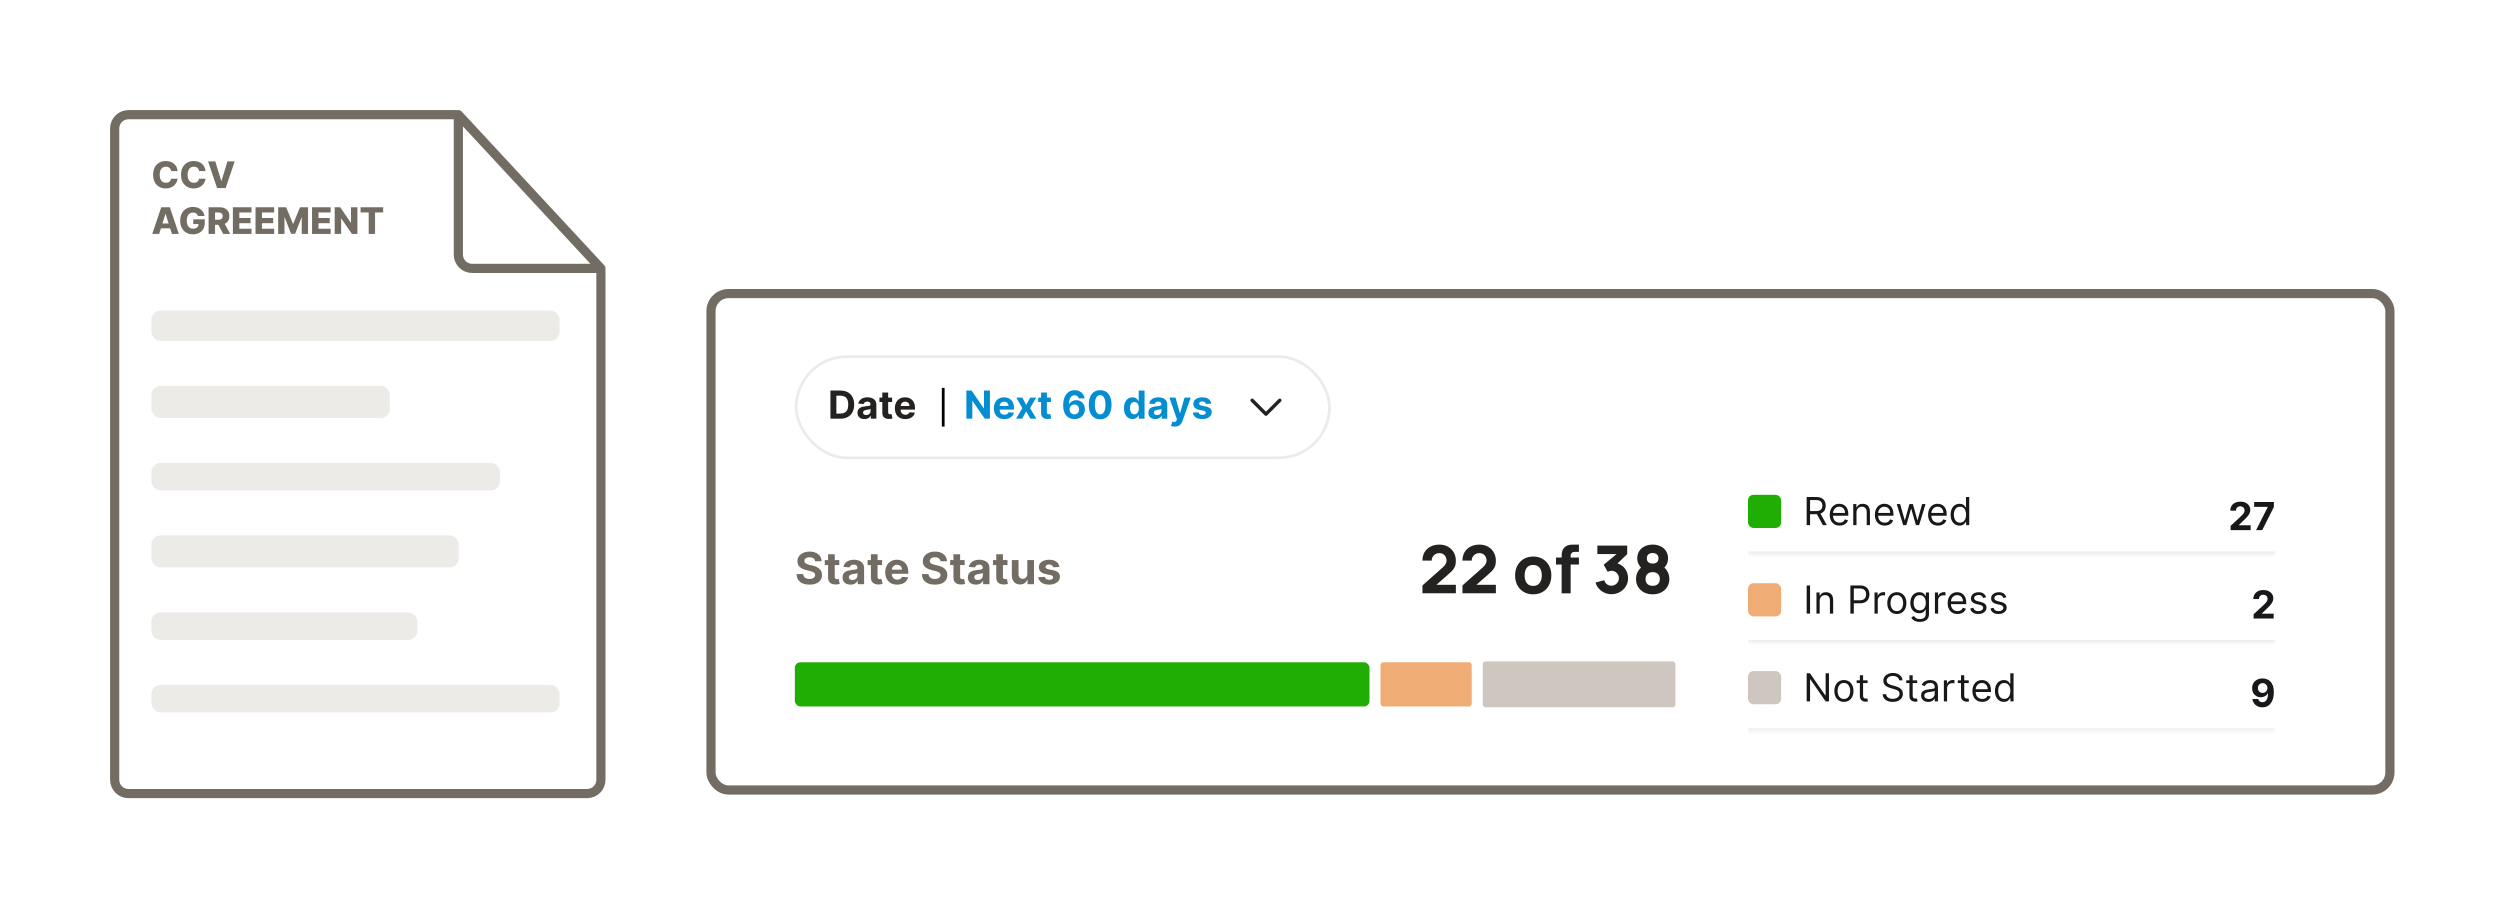 <svg width="545" height="198" viewBox="0 0 545 198" fill="none" xmlns="http://www.w3.org/2000/svg">
<g filter="url(#filter0_d_842_1130)">
<rect x="154" y="59" width="368" height="110.219" rx="4.818" fill="white"/>
<rect x="155" y="60" width="366" height="108.219" rx="3.818" stroke="#736C63" stroke-width="2"/>
<path d="M177.685 118.356C177.657 118.08 177.54 117.865 177.332 117.712C177.124 117.56 176.843 117.483 176.487 117.483C176.245 117.483 176.041 117.517 175.874 117.586C175.708 117.652 175.58 117.744 175.491 117.863C175.404 117.982 175.361 118.116 175.361 118.267C175.356 118.392 175.383 118.502 175.44 118.595C175.499 118.689 175.58 118.77 175.683 118.838C175.785 118.904 175.904 118.963 176.039 119.013C176.173 119.061 176.317 119.102 176.47 119.136L177.099 119.287C177.405 119.355 177.686 119.446 177.941 119.56C178.197 119.674 178.418 119.815 178.605 119.981C178.792 120.148 178.937 120.344 179.04 120.57C179.145 120.796 179.198 121.055 179.201 121.347C179.198 121.776 179.089 122.147 178.872 122.462C178.658 122.775 178.347 123.018 177.941 123.191C177.537 123.362 177.05 123.448 176.48 123.448C175.914 123.448 175.421 123.361 175.002 123.188C174.584 123.014 174.258 122.758 174.023 122.418C173.79 122.076 173.668 121.652 173.657 121.148H175.091C175.107 121.383 175.174 121.579 175.292 121.737C175.413 121.892 175.574 122.009 175.775 122.089C175.978 122.167 176.207 122.206 176.463 122.206C176.714 122.206 176.932 122.169 177.116 122.096C177.304 122.023 177.448 121.922 177.551 121.792C177.654 121.662 177.705 121.512 177.705 121.343C177.705 121.186 177.658 121.054 177.565 120.946C177.474 120.839 177.339 120.748 177.161 120.673C176.985 120.597 176.77 120.529 176.514 120.467L175.751 120.276C175.16 120.132 174.694 119.907 174.351 119.601C174.009 119.296 173.839 118.884 173.842 118.366C173.839 117.942 173.952 117.571 174.18 117.254C174.411 116.937 174.727 116.689 175.128 116.511C175.53 116.333 175.986 116.244 176.497 116.244C177.017 116.244 177.471 116.333 177.859 116.511C178.249 116.689 178.553 116.937 178.769 117.254C178.986 117.571 179.098 117.938 179.105 118.356H177.685ZM182.966 118.092V119.187H179.8V118.092H182.966ZM180.519 116.833H181.977V121.733C181.977 121.868 181.997 121.973 182.038 122.048C182.079 122.121 182.136 122.173 182.209 122.202C182.285 122.232 182.371 122.247 182.47 122.247C182.538 122.247 182.606 122.241 182.675 122.23C182.743 122.216 182.796 122.206 182.832 122.199L183.062 123.284C182.989 123.306 182.886 123.333 182.754 123.362C182.621 123.394 182.46 123.414 182.271 123.42C181.92 123.434 181.612 123.387 181.347 123.28C181.085 123.173 180.881 123.006 180.734 122.781C180.588 122.555 180.517 122.27 180.519 121.925V116.833ZM185.414 123.448C185.079 123.448 184.78 123.39 184.518 123.273C184.255 123.155 184.048 122.98 183.895 122.75C183.744 122.517 183.669 122.227 183.669 121.881C183.669 121.589 183.723 121.343 183.83 121.145C183.937 120.946 184.083 120.787 184.268 120.666C184.453 120.545 184.663 120.454 184.897 120.392C185.135 120.33 185.383 120.287 185.644 120.262C185.949 120.23 186.196 120.2 186.383 120.173C186.57 120.143 186.706 120.1 186.79 120.043C186.874 119.986 186.917 119.901 186.917 119.79V119.769C186.917 119.552 186.848 119.385 186.711 119.266C186.577 119.147 186.385 119.088 186.136 119.088C185.874 119.088 185.665 119.146 185.51 119.263C185.355 119.377 185.252 119.52 185.202 119.694L183.854 119.584C183.922 119.265 184.057 118.989 184.258 118.756C184.458 118.521 184.717 118.341 185.034 118.215C185.354 118.088 185.723 118.024 186.143 118.024C186.435 118.024 186.715 118.058 186.982 118.126C187.251 118.195 187.489 118.301 187.697 118.445C187.907 118.588 188.072 118.773 188.193 118.999C188.314 119.223 188.374 119.491 188.374 119.803V123.349H186.992V122.62H186.951C186.866 122.784 186.753 122.929 186.612 123.054C186.471 123.178 186.301 123.274 186.102 123.345C185.904 123.414 185.674 123.448 185.414 123.448ZM185.832 122.442C186.046 122.442 186.236 122.4 186.4 122.315C186.564 122.228 186.693 122.112 186.786 121.966C186.88 121.82 186.927 121.655 186.927 121.47V120.912C186.881 120.942 186.818 120.969 186.739 120.994C186.661 121.017 186.573 121.039 186.475 121.059C186.377 121.077 186.279 121.095 186.181 121.111C186.083 121.124 185.994 121.137 185.914 121.148C185.743 121.173 185.593 121.213 185.466 121.268C185.338 121.323 185.239 121.397 185.168 121.49C185.097 121.582 185.062 121.696 185.062 121.833C185.062 122.031 185.134 122.183 185.277 122.288C185.423 122.39 185.608 122.442 185.832 122.442ZM192.301 118.092V119.187H189.136V118.092H192.301ZM189.854 116.833H191.312V121.733C191.312 121.868 191.333 121.973 191.374 122.048C191.415 122.121 191.472 122.173 191.545 122.202C191.62 122.232 191.707 122.247 191.805 122.247C191.873 122.247 191.942 122.241 192.01 122.23C192.079 122.216 192.131 122.206 192.168 122.199L192.397 123.284C192.324 123.306 192.221 123.333 192.089 123.362C191.957 123.394 191.796 123.414 191.607 123.42C191.255 123.434 190.947 123.387 190.683 123.28C190.42 123.173 190.216 123.006 190.07 122.781C189.924 122.555 189.852 122.27 189.854 121.925V116.833ZM195.59 123.451C195.049 123.451 194.584 123.342 194.194 123.123C193.806 122.901 193.507 122.589 193.297 122.185C193.087 121.779 192.982 121.299 192.982 120.744C192.982 120.204 193.087 119.729 193.297 119.321C193.507 118.912 193.802 118.594 194.183 118.366C194.567 118.138 195.016 118.024 195.532 118.024C195.878 118.024 196.201 118.08 196.5 118.192C196.801 118.301 197.064 118.466 197.287 118.688C197.513 118.909 197.689 119.187 197.814 119.523C197.94 119.856 198.002 120.246 198.002 120.693V121.093H193.564V120.19H196.63C196.63 119.98 196.585 119.794 196.493 119.632C196.402 119.47 196.275 119.344 196.113 119.252C195.954 119.159 195.768 119.112 195.556 119.112C195.334 119.112 195.138 119.163 194.967 119.266C194.798 119.366 194.666 119.502 194.57 119.673C194.474 119.842 194.425 120.03 194.423 120.238V121.097C194.423 121.357 194.471 121.582 194.567 121.771C194.665 121.96 194.803 122.106 194.981 122.209C195.159 122.312 195.37 122.363 195.614 122.363C195.776 122.363 195.924 122.34 196.059 122.295C196.193 122.249 196.309 122.181 196.404 122.089C196.5 121.998 196.573 121.886 196.623 121.754L197.972 121.843C197.903 122.167 197.763 122.45 197.551 122.692C197.341 122.931 197.069 123.118 196.736 123.253C196.405 123.385 196.023 123.451 195.59 123.451ZM205.014 118.356C204.986 118.08 204.869 117.865 204.661 117.712C204.453 117.56 204.172 117.483 203.816 117.483C203.574 117.483 203.37 117.517 203.203 117.586C203.037 117.652 202.909 117.744 202.82 117.863C202.733 117.982 202.69 118.116 202.69 118.267C202.685 118.392 202.712 118.502 202.769 118.595C202.828 118.689 202.909 118.77 203.012 118.838C203.114 118.904 203.233 118.963 203.367 119.013C203.502 119.061 203.646 119.102 203.799 119.136L204.428 119.287C204.734 119.355 205.015 119.446 205.27 119.56C205.526 119.674 205.747 119.815 205.934 119.981C206.121 120.148 206.266 120.344 206.369 120.57C206.474 120.796 206.527 121.055 206.529 121.347C206.527 121.776 206.418 122.147 206.201 122.462C205.987 122.775 205.676 123.018 205.27 123.191C204.866 123.362 204.379 123.448 203.809 123.448C203.243 123.448 202.75 123.361 202.331 123.188C201.913 123.014 201.587 122.758 201.352 122.418C201.119 122.076 200.997 121.652 200.986 121.148H202.42C202.436 121.383 202.503 121.579 202.621 121.737C202.742 121.892 202.903 122.009 203.104 122.089C203.307 122.167 203.536 122.206 203.792 122.206C204.043 122.206 204.261 122.169 204.445 122.096C204.633 122.023 204.777 121.922 204.88 121.792C204.983 121.662 205.034 121.512 205.034 121.343C205.034 121.186 204.987 121.054 204.894 120.946C204.802 120.839 204.668 120.748 204.49 120.673C204.314 120.597 204.099 120.529 203.843 120.467L203.08 120.276C202.489 120.132 202.023 119.907 201.68 119.601C201.338 119.296 201.168 118.884 201.17 118.366C201.168 117.942 201.281 117.571 201.509 117.254C201.74 116.937 202.056 116.689 202.457 116.511C202.859 116.333 203.315 116.244 203.826 116.244C204.346 116.244 204.8 116.333 205.188 116.511C205.578 116.689 205.882 116.937 206.098 117.254C206.315 117.571 206.427 117.938 206.434 118.356H205.014ZM210.295 118.092V119.187H207.129V118.092H210.295ZM207.848 116.833H209.306V121.733C209.306 121.868 209.326 121.973 209.367 122.048C209.408 122.121 209.465 122.173 209.538 122.202C209.614 122.232 209.7 122.247 209.798 122.247C209.867 122.247 209.935 122.241 210.004 122.23C210.072 122.216 210.125 122.206 210.161 122.199L210.39 123.284C210.317 123.306 210.215 123.333 210.083 123.362C209.95 123.394 209.789 123.414 209.6 123.42C209.249 123.434 208.941 123.387 208.676 123.28C208.414 123.173 208.209 123.006 208.063 122.781C207.917 122.555 207.846 122.27 207.848 121.925V116.833ZM212.743 123.448C212.408 123.448 212.109 123.39 211.847 123.273C211.584 123.155 211.377 122.98 211.224 122.75C211.073 122.517 210.998 122.227 210.998 121.881C210.998 121.589 211.052 121.343 211.159 121.145C211.266 120.946 211.412 120.787 211.597 120.666C211.782 120.545 211.991 120.454 212.226 120.392C212.464 120.33 212.712 120.287 212.972 120.262C213.278 120.23 213.525 120.2 213.712 120.173C213.899 120.143 214.034 120.1 214.119 120.043C214.203 119.986 214.246 119.901 214.246 119.79V119.769C214.246 119.552 214.177 119.385 214.04 119.266C213.906 119.147 213.714 119.088 213.465 119.088C213.203 119.088 212.994 119.146 212.839 119.263C212.684 119.377 212.581 119.52 212.531 119.694L211.183 119.584C211.251 119.265 211.386 118.989 211.587 118.756C211.787 118.521 212.046 118.341 212.363 118.215C212.683 118.088 213.052 118.024 213.472 118.024C213.764 118.024 214.044 118.058 214.311 118.126C214.58 118.195 214.818 118.301 215.026 118.445C215.236 118.588 215.401 118.773 215.522 118.999C215.643 119.223 215.703 119.491 215.703 119.803V123.349H214.321V122.62H214.28C214.195 122.784 214.082 122.929 213.941 123.054C213.799 123.178 213.63 123.274 213.431 123.345C213.233 123.414 213.003 123.448 212.743 123.448ZM213.161 122.442C213.375 122.442 213.565 122.4 213.729 122.315C213.893 122.228 214.022 122.112 214.115 121.966C214.209 121.82 214.256 121.655 214.256 121.47V120.912C214.21 120.942 214.147 120.969 214.068 120.994C213.99 121.017 213.902 121.039 213.804 121.059C213.706 121.077 213.608 121.095 213.51 121.111C213.412 121.124 213.323 121.137 213.243 121.148C213.072 121.173 212.922 121.213 212.795 121.268C212.667 121.323 212.568 121.397 212.497 121.49C212.426 121.582 212.391 121.696 212.391 121.833C212.391 122.031 212.463 122.183 212.606 122.288C212.752 122.39 212.937 122.442 213.161 122.442ZM219.63 118.092V119.187H216.465V118.092H219.63ZM217.183 116.833H218.641V121.733C218.641 121.868 218.662 121.973 218.703 122.048C218.744 122.121 218.801 122.173 218.874 122.202C218.949 122.232 219.036 122.247 219.134 122.247C219.202 122.247 219.271 122.241 219.339 122.23C219.408 122.216 219.46 122.206 219.497 122.199L219.726 123.284C219.653 123.306 219.55 123.333 219.418 123.362C219.286 123.394 219.125 123.414 218.936 123.42C218.584 123.434 218.276 123.387 218.012 123.28C217.749 123.173 217.545 123.006 217.399 122.781C217.253 122.555 217.181 122.27 217.183 121.925V116.833ZM223.951 121.111V118.092H225.408V123.349H224.009V122.394H223.954C223.835 122.702 223.638 122.949 223.362 123.136C223.088 123.324 222.754 123.417 222.359 123.417C222.008 123.417 221.699 123.337 221.432 123.178C221.165 123.018 220.956 122.791 220.806 122.497C220.657 122.202 220.582 121.85 220.58 121.439V118.092H222.038V121.179C222.04 121.489 222.123 121.735 222.287 121.915C222.452 122.095 222.672 122.185 222.948 122.185C223.124 122.185 223.288 122.145 223.441 122.065C223.594 121.983 223.717 121.862 223.81 121.703C223.906 121.543 223.953 121.346 223.951 121.111ZM230.948 119.591L229.613 119.673C229.591 119.559 229.541 119.457 229.466 119.365C229.391 119.272 229.292 119.198 229.168 119.143C229.048 119.086 228.903 119.057 228.734 119.057C228.508 119.057 228.317 119.105 228.162 119.201C228.007 119.295 227.93 119.42 227.93 119.577C227.93 119.703 227.98 119.809 228.08 119.896C228.181 119.982 228.353 120.052 228.597 120.104L229.548 120.296C230.059 120.401 230.44 120.57 230.691 120.803C230.942 121.035 231.068 121.341 231.068 121.72C231.068 122.064 230.966 122.366 230.763 122.627C230.562 122.887 230.286 123.09 229.935 123.236C229.586 123.379 229.183 123.451 228.727 123.451C228.031 123.451 227.477 123.306 227.064 123.017C226.653 122.725 226.413 122.328 226.342 121.826L227.776 121.751C227.819 121.963 227.924 122.125 228.09 122.236C228.257 122.346 228.47 122.401 228.73 122.401C228.986 122.401 229.191 122.352 229.346 122.254C229.504 122.153 229.584 122.024 229.586 121.867C229.584 121.735 229.528 121.626 229.418 121.542C229.309 121.455 229.14 121.389 228.912 121.343L228.002 121.162C227.488 121.059 227.106 120.881 226.855 120.628C226.606 120.375 226.482 120.052 226.482 119.66C226.482 119.322 226.573 119.031 226.756 118.787C226.941 118.543 227.2 118.355 227.533 118.222C227.868 118.09 228.26 118.024 228.71 118.024C229.374 118.024 229.896 118.164 230.277 118.445C230.661 118.725 230.884 119.107 230.948 119.591Z" fill="#736C63"/>
<path d="M310.092 125.334V123.628L314.457 119.755C314.785 119.465 315.016 119.193 315.151 118.938C315.286 118.682 315.353 118.444 315.353 118.222C315.353 117.904 315.288 117.622 315.158 117.377C315.028 117.126 314.845 116.931 314.609 116.791C314.373 116.647 314.096 116.574 313.778 116.574C313.445 116.574 313.151 116.652 312.896 116.806C312.645 116.955 312.45 117.155 312.31 117.406C312.171 117.651 312.106 117.919 312.115 118.208H310.092C310.092 117.495 310.248 116.878 310.561 116.358C310.875 115.837 311.311 115.435 311.87 115.151C312.428 114.866 313.079 114.724 313.821 114.724C314.5 114.724 315.107 114.874 315.642 115.172C316.182 115.466 316.606 115.878 316.914 116.408C317.223 116.938 317.377 117.553 317.377 118.251C317.377 118.767 317.305 119.196 317.16 119.538C317.016 119.875 316.801 120.188 316.517 120.477C316.233 120.762 315.883 121.084 315.469 121.446L312.65 123.918L312.491 123.484H317.377V125.334H310.092ZM318.815 125.334V123.628L323.181 119.755C323.508 119.465 323.74 119.193 323.875 118.938C324.01 118.682 324.077 118.444 324.077 118.222C324.077 117.904 324.012 117.622 323.882 117.377C323.752 117.126 323.569 116.931 323.333 116.791C323.097 116.647 322.819 116.574 322.501 116.574C322.169 116.574 321.875 116.652 321.62 116.806C321.369 116.955 321.174 117.155 321.034 117.406C320.895 117.651 320.829 117.919 320.839 118.208H318.815C318.815 117.495 318.972 116.878 319.285 116.358C319.598 115.837 320.034 115.435 320.593 115.151C321.152 114.866 321.803 114.724 322.545 114.724C323.224 114.724 323.831 114.874 324.366 115.172C324.906 115.466 325.33 115.878 325.638 116.408C325.947 116.938 326.101 117.553 326.101 118.251C326.101 118.767 326.028 119.196 325.884 119.538C325.739 119.875 325.525 120.188 325.241 120.477C324.956 120.762 324.607 121.084 324.193 121.446L321.374 123.918L321.215 123.484H326.101V125.334H318.815ZM334.235 125.565C333.449 125.565 332.76 125.39 332.168 125.038C331.575 124.686 331.112 124.202 330.78 123.585C330.452 122.964 330.289 122.25 330.289 121.446C330.289 120.631 330.457 119.916 330.794 119.299C331.132 118.678 331.597 118.193 332.189 117.846C332.782 117.5 333.464 117.326 334.235 117.326C335.02 117.326 335.709 117.502 336.302 117.854C336.899 118.205 337.364 118.692 337.697 119.314C338.029 119.93 338.195 120.641 338.195 121.446C338.195 122.255 338.027 122.971 337.689 123.592C337.357 124.209 336.892 124.693 336.295 125.045C335.702 125.392 335.015 125.565 334.235 125.565ZM334.235 123.73C334.866 123.73 335.336 123.518 335.644 123.094C335.957 122.665 336.114 122.116 336.114 121.446C336.114 120.752 335.955 120.198 335.637 119.783C335.324 119.369 334.856 119.162 334.235 119.162C333.806 119.162 333.454 119.258 333.179 119.451C332.905 119.644 332.7 119.911 332.565 120.253C332.435 120.595 332.37 120.993 332.37 121.446C332.37 122.144 332.527 122.701 332.84 123.115C333.158 123.525 333.623 123.73 334.235 123.73ZM340.435 125.349V117.572C340.435 117.374 340.44 117.15 340.45 116.9C340.459 116.649 340.498 116.396 340.565 116.141C340.638 115.885 340.768 115.654 340.956 115.447C341.197 115.177 341.457 114.994 341.736 114.898C342.02 114.796 342.295 114.743 342.56 114.739C342.825 114.729 343.052 114.724 343.239 114.724H344.208V116.314H343.312C343.003 116.314 342.775 116.394 342.625 116.553C342.476 116.707 342.401 116.892 342.401 117.109V125.349H340.435ZM339.207 119.061V117.543H344.208V119.061H339.207ZM351.29 125.537C350.77 125.537 350.273 125.433 349.801 125.226C349.329 125.014 348.917 124.717 348.565 124.337C348.218 123.956 347.97 123.508 347.821 122.992L349.729 122.487C349.83 122.867 350.028 123.164 350.322 123.376C350.62 123.583 350.943 123.686 351.29 123.686C351.589 123.686 351.861 123.614 352.107 123.469C352.357 123.325 352.555 123.13 352.699 122.884C352.849 122.638 352.923 122.366 352.923 122.067C352.923 121.619 352.769 121.236 352.461 120.918C352.157 120.595 351.767 120.434 351.29 120.434C351.145 120.434 351.006 120.456 350.871 120.499C350.736 120.538 350.606 120.593 350.481 120.665L349.599 119.119L352.909 116.372L353.054 116.791H348.226V114.941H354.73V116.791L352.157 119.278L352.143 118.728C352.74 118.82 353.244 119.029 353.653 119.357C354.068 119.68 354.381 120.08 354.593 120.557C354.81 121.029 354.918 121.533 354.918 122.067C354.918 122.723 354.752 123.313 354.42 123.838C354.087 124.358 353.646 124.773 353.097 125.081C352.548 125.385 351.945 125.537 351.29 125.537ZM360.278 125.565C359.575 125.565 358.949 125.423 358.399 125.139C357.855 124.85 357.426 124.455 357.113 123.954C356.804 123.448 356.65 122.872 356.65 122.226C356.65 121.677 356.773 121.159 357.019 120.672C357.269 120.186 357.628 119.788 358.096 119.48L358.052 120.087C357.701 119.745 357.424 119.384 357.221 119.003C357.024 118.622 356.925 118.193 356.925 117.716C356.925 117.114 357.067 116.589 357.351 116.141C357.64 115.693 358.035 115.346 358.537 115.1C359.043 114.849 359.623 114.724 360.278 114.724C360.934 114.724 361.512 114.849 362.013 115.1C362.519 115.346 362.914 115.693 363.198 116.141C363.487 116.589 363.632 117.114 363.632 117.716C363.632 118.193 363.538 118.622 363.35 119.003C363.162 119.379 362.876 119.745 362.49 120.101V119.494C362.948 119.783 363.3 120.174 363.545 120.665C363.796 121.157 363.921 121.677 363.921 122.226C363.921 122.872 363.764 123.448 363.451 123.954C363.138 124.455 362.707 124.85 362.158 125.139C361.608 125.423 360.982 125.565 360.278 125.565ZM360.278 123.715C360.741 123.715 361.117 123.59 361.406 123.339C361.695 123.089 361.84 122.718 361.84 122.226C361.84 121.74 361.695 121.369 361.406 121.113C361.117 120.853 360.741 120.723 360.278 120.723C359.816 120.723 359.442 120.853 359.158 121.113C358.874 121.369 358.732 121.74 358.732 122.226C358.732 122.718 358.874 123.089 359.158 123.339C359.442 123.59 359.816 123.715 360.278 123.715ZM360.278 118.858C360.654 118.858 360.96 118.767 361.196 118.584C361.432 118.396 361.55 118.107 361.55 117.716C361.55 117.326 361.432 117.037 361.196 116.849C360.96 116.656 360.654 116.56 360.278 116.56C359.903 116.56 359.597 116.656 359.361 116.849C359.124 117.037 359.006 117.326 359.006 117.716C359.006 118.107 359.124 118.396 359.361 118.584C359.597 118.767 359.903 118.858 360.278 118.858Z" fill="#232220"/>
<rect x="173.273" y="140.372" width="125.277" height="9.637" rx="1.205" fill="#21AE04"/>
<rect x="300.959" y="140.372" width="19.876" height="9.637" rx="0.602" fill="#F0AC75"/>
<rect x="323.244" y="140.19" width="42" height="10" rx="0.602" fill="#CEC7BF"/>
<g clip-path="url(#clip0_842_1130)">
<mask id="path-8-inside-1_842_1130" fill="white">
<path d="M381.064 97.547H496.102V116.82H381.064V97.547Z"/>
</mask>
<rect x="381.064" y="103.871" width="7.228" height="7.228" rx="1.205" fill="#21AE04"/>
<path d="M393.852 110.484V104.352H395.924C396.403 104.352 396.796 104.434 397.104 104.597C397.411 104.759 397.639 104.982 397.787 105.265C397.934 105.549 398.008 105.871 398.008 106.232C398.008 106.594 397.934 106.914 397.787 107.194C397.639 107.473 397.412 107.693 397.107 107.852C396.801 108.01 396.411 108.089 395.936 108.089H394.259V107.418H395.912C396.239 107.418 396.503 107.37 396.703 107.274C396.904 107.179 397.05 107.043 397.14 106.867C397.232 106.69 397.278 106.478 397.278 106.232C397.278 105.987 397.232 105.772 397.14 105.589C397.048 105.405 396.901 105.263 396.7 105.163C396.498 105.062 396.231 105.011 395.9 105.011H394.595V110.484H393.852ZM396.739 107.73L398.248 110.484H397.385L395.9 107.73H396.739ZM401.029 110.58C400.586 110.58 400.203 110.482 399.882 110.287C399.562 110.089 399.316 109.814 399.142 109.46C398.971 109.105 398.885 108.692 398.885 108.221C398.885 107.75 398.971 107.334 399.142 106.975C399.316 106.614 399.557 106.332 399.867 106.131C400.178 105.927 400.542 105.825 400.957 105.825C401.196 105.825 401.433 105.865 401.666 105.945C401.9 106.025 402.113 106.155 402.304 106.334C402.496 106.512 402.649 106.747 402.762 107.041C402.876 107.334 402.933 107.696 402.933 108.125V108.424H399.388V107.813H402.214C402.214 107.554 402.163 107.322 402.059 107.119C401.957 106.915 401.811 106.754 401.622 106.637C401.434 106.519 401.212 106.46 400.957 106.46C400.675 106.46 400.432 106.53 400.226 106.67C400.023 106.807 399.866 106.987 399.756 107.209C399.646 107.43 399.591 107.668 399.591 107.921V108.328C399.591 108.676 399.651 108.97 399.771 109.212C399.893 109.451 400.061 109.634 400.277 109.76C400.493 109.884 400.743 109.945 401.029 109.945C401.214 109.945 401.382 109.919 401.532 109.868C401.683 109.814 401.814 109.734 401.924 109.628C402.034 109.52 402.119 109.386 402.179 109.227L402.861 109.418C402.789 109.65 402.669 109.854 402.499 110.029C402.329 110.203 402.12 110.339 401.87 110.436C401.621 110.532 401.34 110.58 401.029 110.58ZM404.715 107.718V110.484H404.008V105.885H404.691V106.604H404.751C404.858 106.37 405.022 106.182 405.242 106.041C405.461 105.897 405.745 105.825 406.092 105.825C406.404 105.825 406.676 105.889 406.91 106.017C407.143 106.143 407.325 106.334 407.455 106.592C407.584 106.847 407.649 107.171 407.649 107.562V110.484H406.943V107.61C406.943 107.248 406.849 106.967 406.661 106.765C406.473 106.562 406.216 106.46 405.888 106.46C405.663 106.46 405.461 106.509 405.284 106.607C405.108 106.705 404.969 106.847 404.867 107.035C404.766 107.223 404.715 107.45 404.715 107.718ZM410.869 110.58C410.426 110.58 410.043 110.482 409.722 110.287C409.403 110.089 409.156 109.814 408.982 109.46C408.811 109.105 408.725 108.692 408.725 108.221C408.725 107.75 408.811 107.334 408.982 106.975C409.156 106.614 409.398 106.332 409.707 106.131C410.018 105.927 410.382 105.825 410.797 105.825C411.037 105.825 411.273 105.865 411.507 105.945C411.74 106.025 411.953 106.155 412.144 106.334C412.336 106.512 412.489 106.747 412.603 107.041C412.716 107.334 412.773 107.696 412.773 108.125V108.424H409.228V107.813H412.055C412.055 107.554 412.003 107.322 411.899 107.119C411.797 106.915 411.651 106.754 411.462 106.637C411.274 106.519 411.052 106.46 410.797 106.46C410.516 106.46 410.272 106.53 410.066 106.67C409.863 106.807 409.706 106.987 409.596 107.209C409.486 107.43 409.432 107.668 409.432 107.921V108.328C409.432 108.676 409.491 108.97 409.611 109.212C409.733 109.451 409.902 109.634 410.117 109.76C410.333 109.884 410.583 109.945 410.869 109.945C411.054 109.945 411.222 109.919 411.372 109.868C411.524 109.814 411.654 109.734 411.764 109.628C411.874 109.52 411.959 109.386 412.019 109.227L412.701 109.418C412.63 109.65 412.509 109.854 412.339 110.029C412.169 110.203 411.96 110.339 411.71 110.436C411.461 110.532 411.18 110.58 410.869 110.58ZM414.89 110.484L413.489 105.885H414.231L415.226 109.406H415.274L416.256 105.885H417.01L417.98 109.394H418.028L419.022 105.885H419.765L418.364 110.484H417.669L416.663 106.951H416.591L415.585 110.484H414.89ZM422.471 110.58C422.028 110.58 421.646 110.482 421.324 110.287C421.005 110.089 420.758 109.814 420.585 109.46C420.413 109.105 420.327 108.692 420.327 108.221C420.327 107.75 420.413 107.334 420.585 106.975C420.758 106.614 421 106.332 421.309 106.131C421.621 105.927 421.984 105.825 422.399 105.825C422.639 105.825 422.875 105.865 423.109 105.945C423.343 106.025 423.555 106.155 423.747 106.334C423.938 106.512 424.091 106.747 424.205 107.041C424.319 107.334 424.376 107.696 424.376 108.125V108.424H420.83V107.813H423.657C423.657 107.554 423.605 107.322 423.501 107.119C423.399 106.915 423.254 106.754 423.064 106.637C422.876 106.519 422.655 106.46 422.399 106.46C422.118 106.46 421.874 106.53 421.669 106.67C421.465 106.807 421.308 106.987 421.199 107.209C421.089 107.43 421.034 107.668 421.034 107.921V108.328C421.034 108.676 421.094 108.97 421.214 109.212C421.335 109.451 421.504 109.634 421.72 109.76C421.935 109.884 422.186 109.945 422.471 109.945C422.657 109.945 422.825 109.919 422.974 109.868C423.126 109.814 423.257 109.734 423.366 109.628C423.476 109.52 423.561 109.386 423.621 109.227L424.304 109.418C424.232 109.65 424.111 109.854 423.941 110.029C423.772 110.203 423.562 110.339 423.313 110.436C423.063 110.532 422.783 110.58 422.471 110.58ZM427.187 110.58C426.804 110.58 426.466 110.483 426.172 110.29C425.879 110.094 425.649 109.819 425.483 109.463C425.318 109.106 425.235 108.684 425.235 108.197C425.235 107.714 425.318 107.294 425.483 106.939C425.649 106.584 425.88 106.309 426.175 106.116C426.471 105.922 426.812 105.825 427.199 105.825C427.499 105.825 427.735 105.875 427.909 105.975C428.085 106.073 428.218 106.184 428.31 106.31C428.404 106.434 428.477 106.536 428.529 106.616H428.589V104.352H429.295V110.484H428.613V109.778H428.529C428.477 109.862 428.403 109.967 428.307 110.095C428.211 110.221 428.075 110.334 427.897 110.433C427.719 110.531 427.483 110.58 427.187 110.58ZM427.283 109.945C427.567 109.945 427.806 109.872 428.002 109.724C428.197 109.574 428.346 109.367 428.448 109.104C428.55 108.838 428.601 108.532 428.601 108.185C428.601 107.841 428.551 107.541 428.451 107.283C428.351 107.024 428.203 106.822 428.008 106.679C427.812 106.533 427.571 106.46 427.283 106.46C426.984 106.46 426.734 106.537 426.535 106.691C426.337 106.842 426.188 107.049 426.088 107.31C425.991 107.57 425.942 107.861 425.942 108.185C425.942 108.512 425.992 108.81 426.091 109.077C426.193 109.343 426.343 109.554 426.541 109.712C426.74 109.868 426.988 109.945 427.283 109.945Z" fill="#18181B"/>
<path d="M486.272 111.57V110.635L488.455 108.614C488.641 108.434 488.797 108.273 488.922 108.129C489.05 107.985 489.147 107.845 489.213 107.707C489.279 107.567 489.312 107.416 489.312 107.255C489.312 107.075 489.271 106.92 489.189 106.791C489.107 106.659 488.995 106.558 488.853 106.488C488.712 106.416 488.551 106.38 488.371 106.38C488.184 106.38 488.02 106.418 487.88 106.494C487.741 106.57 487.633 106.679 487.557 106.821C487.481 106.962 487.443 107.131 487.443 107.327H486.212C486.212 106.925 486.303 106.577 486.485 106.282C486.667 105.986 486.921 105.758 487.249 105.596C487.576 105.434 487.953 105.353 488.38 105.353C488.82 105.353 489.202 105.431 489.527 105.587C489.855 105.741 490.109 105.954 490.291 106.228C490.472 106.501 490.563 106.815 490.563 107.168C490.563 107.399 490.517 107.628 490.426 107.854C490.336 108.079 490.175 108.33 489.943 108.605C489.712 108.879 489.385 109.207 488.964 109.59L488.069 110.468V110.51H490.644V111.57H486.272ZM491.826 111.57L494.368 106.539V106.497H491.407V105.437H495.71V106.512L493.165 111.57H491.826Z" fill="#18181B"/>
</g>
<path d="M496.102 116.218H381.064V117.422H496.102V116.218Z" fill="#EDEBE7" mask="url(#path-8-inside-1_842_1130)"/>
<g clip-path="url(#clip1_842_1130)">
<mask id="path-13-inside-2_842_1130" fill="white">
<path d="M381.064 116.82H496.102V136.093H381.064V116.82Z"/>
</mask>
<rect x="381.064" y="123.144" width="7.228" height="7.228" rx="1.205" fill="#F0AC75"/>
<path d="M394.595 123.625V129.758H393.852V123.625H394.595ZM396.694 126.991V129.758H395.988V125.158H396.67V125.877H396.73C396.838 125.644 397.002 125.456 397.221 125.314C397.441 125.17 397.724 125.099 398.072 125.099C398.383 125.099 398.656 125.162 398.889 125.29C399.123 125.416 399.304 125.608 399.434 125.865C399.564 126.121 399.629 126.444 399.629 126.835V129.758H398.922V126.883C398.922 126.522 398.828 126.24 398.641 126.039C398.453 125.835 398.196 125.733 397.868 125.733C397.643 125.733 397.441 125.782 397.263 125.88C397.088 125.978 396.949 126.121 396.847 126.308C396.745 126.496 396.694 126.724 396.694 126.991ZM403.387 129.758V123.625H405.46C405.941 123.625 406.334 123.712 406.639 123.886C406.947 124.058 407.174 124.29 407.322 124.584C407.47 124.877 407.544 125.204 407.544 125.566C407.544 125.927 407.47 126.255 407.322 126.551C407.176 126.846 406.951 127.082 406.645 127.258C406.34 127.431 405.949 127.518 405.472 127.518H403.986V126.859H405.448C405.777 126.859 406.041 126.802 406.241 126.689C406.441 126.575 406.585 126.421 406.675 126.227C406.767 126.032 406.813 125.811 406.813 125.566C406.813 125.32 406.767 125.101 406.675 124.907C406.585 124.713 406.44 124.562 406.238 124.452C406.036 124.34 405.769 124.284 405.436 124.284H404.13V129.758H403.387ZM408.644 129.758V125.158H409.327V125.853H409.375C409.459 125.626 409.61 125.441 409.83 125.299C410.049 125.157 410.297 125.087 410.572 125.087C410.624 125.087 410.689 125.088 410.767 125.09C410.845 125.092 410.904 125.095 410.944 125.099V125.817C410.92 125.811 410.865 125.802 410.779 125.79C410.695 125.776 410.606 125.769 410.513 125.769C410.289 125.769 410.089 125.816 409.914 125.91C409.74 126.002 409.602 126.13 409.5 126.293C409.401 126.455 409.351 126.64 409.351 126.847V129.758H408.644ZM413.51 129.854C413.095 129.854 412.73 129.755 412.417 129.557C412.106 129.36 411.862 129.083 411.686 128.728C411.513 128.372 411.426 127.957 411.426 127.482C411.426 127.003 411.513 126.585 411.686 126.227C411.862 125.87 412.106 125.593 412.417 125.395C412.73 125.197 413.095 125.099 413.51 125.099C413.925 125.099 414.288 125.197 414.6 125.395C414.913 125.593 415.157 125.87 415.33 126.227C415.506 126.585 415.594 127.003 415.594 127.482C415.594 127.957 415.506 128.372 415.33 128.728C415.157 129.083 414.913 129.36 414.6 129.557C414.288 129.755 413.925 129.854 413.51 129.854ZM413.51 129.219C413.825 129.219 414.085 129.138 414.288 128.976C414.492 128.815 414.643 128.602 414.741 128.338C414.838 128.075 414.887 127.79 414.887 127.482C414.887 127.175 414.838 126.888 414.741 126.623C414.643 126.357 414.492 126.143 414.288 125.979C414.085 125.815 413.825 125.733 413.51 125.733C413.194 125.733 412.935 125.815 412.731 125.979C412.528 126.143 412.377 126.357 412.279 126.623C412.181 126.888 412.132 127.175 412.132 127.482C412.132 127.79 412.181 128.075 412.279 128.338C412.377 128.602 412.528 128.815 412.731 128.976C412.935 129.138 413.194 129.219 413.51 129.219ZM418.529 131.578C418.188 131.578 417.894 131.534 417.649 131.447C417.403 131.361 417.199 131.247 417.035 131.105C416.873 130.966 416.744 130.816 416.649 130.656L417.212 130.261C417.275 130.345 417.356 130.441 417.454 130.548C417.552 130.658 417.686 130.753 417.855 130.833C418.027 130.915 418.252 130.956 418.529 130.956C418.9 130.956 419.207 130.866 419.448 130.686C419.69 130.506 419.811 130.225 419.811 129.842V128.907H419.751C419.699 128.991 419.625 129.095 419.529 129.219C419.435 129.341 419.3 129.449 419.122 129.545C418.946 129.639 418.709 129.686 418.409 129.686C418.038 129.686 417.705 129.598 417.409 129.422C417.116 129.247 416.883 128.991 416.712 128.656C416.542 128.321 416.457 127.913 416.457 127.434C416.457 126.963 416.54 126.553 416.706 126.204C416.871 125.852 417.102 125.581 417.397 125.389C417.693 125.195 418.034 125.099 418.421 125.099C418.721 125.099 418.958 125.149 419.134 125.248C419.312 125.346 419.447 125.458 419.541 125.584C419.637 125.707 419.711 125.809 419.763 125.889H419.835V125.158H420.517V129.89C420.517 130.285 420.428 130.606 420.248 130.854C420.07 131.103 419.831 131.286 419.529 131.402C419.23 131.519 418.896 131.578 418.529 131.578ZM418.505 129.051C418.789 129.051 419.028 128.986 419.224 128.857C419.419 128.727 419.568 128.54 419.67 128.297C419.772 128.053 419.823 127.762 419.823 127.422C419.823 127.091 419.773 126.798 419.673 126.545C419.573 126.291 419.425 126.093 419.23 125.949C419.034 125.805 418.793 125.733 418.505 125.733C418.206 125.733 417.956 125.809 417.757 125.961C417.559 126.113 417.41 126.316 417.31 126.572C417.213 126.827 417.164 127.111 417.164 127.422C417.164 127.742 417.214 128.024 417.313 128.27C417.415 128.513 417.565 128.705 417.763 128.845C417.962 128.982 418.21 129.051 418.505 129.051ZM421.811 129.758V125.158H422.494V125.853H422.542C422.625 125.626 422.777 125.441 422.997 125.299C423.216 125.157 423.464 125.087 423.739 125.087C423.791 125.087 423.856 125.088 423.934 125.09C424.012 125.092 424.071 125.095 424.111 125.099V125.817C424.087 125.811 424.032 125.802 423.946 125.79C423.862 125.776 423.773 125.769 423.679 125.769C423.456 125.769 423.256 125.816 423.081 125.91C422.907 126.002 422.769 126.13 422.667 126.293C422.568 126.455 422.518 126.64 422.518 126.847V129.758H421.811ZM426.737 129.854C426.293 129.854 425.911 129.756 425.59 129.56C425.27 129.363 425.024 129.087 424.85 128.734C424.679 128.378 424.593 127.965 424.593 127.494C424.593 127.023 424.679 126.608 424.85 126.248C425.024 125.887 425.265 125.606 425.575 125.404C425.886 125.2 426.25 125.099 426.665 125.099C426.904 125.099 427.141 125.139 427.374 125.218C427.608 125.298 427.821 125.428 428.012 125.608C428.204 125.785 428.357 126.021 428.47 126.314C428.584 126.608 428.641 126.969 428.641 127.398V127.698H425.096V127.087H427.922C427.922 126.827 427.87 126.596 427.767 126.392C427.665 126.189 427.519 126.028 427.33 125.91C427.142 125.792 426.92 125.733 426.665 125.733C426.383 125.733 426.14 125.803 425.934 125.943C425.731 126.081 425.574 126.26 425.464 126.482C425.354 126.704 425.299 126.941 425.299 127.195V127.602C425.299 127.949 425.359 128.244 425.479 128.485C425.601 128.725 425.769 128.907 425.985 129.033C426.201 129.157 426.451 129.219 426.737 129.219C426.922 129.219 427.09 129.193 427.24 129.141C427.391 129.087 427.522 129.007 427.632 128.901C427.742 128.794 427.827 128.66 427.886 128.5L428.569 128.692C428.497 128.923 428.377 129.127 428.207 129.303C428.037 129.476 427.828 129.612 427.578 129.71C427.329 129.806 427.048 129.854 426.737 129.854ZM432.974 126.189L432.339 126.368C432.299 126.262 432.24 126.16 432.162 126.06C432.087 125.958 431.983 125.874 431.851 125.808C431.719 125.742 431.551 125.709 431.345 125.709C431.063 125.709 430.829 125.774 430.641 125.904C430.456 126.032 430.363 126.195 430.363 126.392C430.363 126.568 430.427 126.707 430.554 126.808C430.682 126.91 430.882 126.995 431.153 127.063L431.836 127.231C432.247 127.33 432.554 127.483 432.755 127.689C432.957 127.892 433.058 128.155 433.058 128.476C433.058 128.74 432.982 128.975 432.83 129.183C432.68 129.391 432.471 129.554 432.201 129.674C431.932 129.794 431.618 129.854 431.261 129.854C430.792 129.854 430.404 129.752 430.096 129.548C429.789 129.345 429.594 129.047 429.512 128.656L430.183 128.488C430.247 128.736 430.368 128.921 430.545 129.045C430.725 129.169 430.96 129.231 431.249 129.231C431.578 129.231 431.84 129.161 432.034 129.021C432.229 128.879 432.327 128.71 432.327 128.512C432.327 128.352 432.271 128.219 432.159 128.111C432.048 128.001 431.876 127.919 431.644 127.865L430.878 127.686C430.457 127.586 430.147 127.431 429.95 127.222C429.754 127.01 429.656 126.746 429.656 126.428C429.656 126.169 429.729 125.939 429.875 125.739C430.022 125.54 430.223 125.383 430.477 125.269C430.732 125.156 431.022 125.099 431.345 125.099C431.8 125.099 432.157 125.198 432.417 125.398C432.678 125.598 432.864 125.861 432.974 126.189ZM437.379 126.189L436.744 126.368C436.705 126.262 436.646 126.16 436.568 126.06C436.492 125.958 436.388 125.874 436.256 125.808C436.125 125.742 435.956 125.709 435.75 125.709C435.469 125.709 435.234 125.774 435.047 125.904C434.861 126.032 434.768 126.195 434.768 126.392C434.768 126.568 434.832 126.707 434.96 126.808C435.088 126.91 435.287 126.995 435.559 127.063L436.241 127.231C436.653 127.33 436.959 127.483 437.161 127.689C437.362 127.892 437.463 128.155 437.463 128.476C437.463 128.74 437.387 128.975 437.236 129.183C437.086 129.391 436.876 129.554 436.607 129.674C436.337 129.794 436.024 129.854 435.667 129.854C435.197 129.854 434.809 129.752 434.502 129.548C434.194 129.345 434 129.047 433.918 128.656L434.589 128.488C434.652 128.736 434.773 128.921 434.951 129.045C435.131 129.169 435.365 129.231 435.655 129.231C435.984 129.231 436.245 129.161 436.439 129.021C436.635 128.879 436.733 128.71 436.733 128.512C436.733 128.352 436.677 128.219 436.565 128.111C436.453 128.001 436.281 127.919 436.05 127.865L435.283 127.686C434.862 127.586 434.553 127.431 434.355 127.222C434.159 127.01 434.062 126.746 434.062 126.428C434.062 126.169 434.134 125.939 434.28 125.739C434.428 125.54 434.628 125.383 434.882 125.269C435.138 125.156 435.427 125.099 435.75 125.099C436.205 125.099 436.563 125.198 436.822 125.398C437.084 125.598 437.269 125.861 437.379 126.189Z" fill="#18181B"/>
<path d="M491.287 130.843V129.909L493.47 127.888C493.656 127.708 493.811 127.546 493.937 127.403C494.065 127.259 494.162 127.118 494.228 126.98C494.293 126.841 494.326 126.69 494.326 126.528C494.326 126.349 494.285 126.194 494.204 126.064C494.122 125.932 494.01 125.831 493.868 125.762C493.727 125.69 493.566 125.654 493.386 125.654C493.199 125.654 493.035 125.692 492.895 125.768C492.755 125.843 492.648 125.952 492.572 126.094C492.496 126.236 492.458 126.404 492.458 126.6H491.227C491.227 126.199 491.318 125.85 491.5 125.555C491.681 125.26 491.936 125.031 492.263 124.869C492.591 124.708 492.968 124.627 493.395 124.627C493.834 124.627 494.217 124.705 494.542 124.86C494.869 125.014 495.124 125.228 495.306 125.501C495.487 125.775 495.578 126.088 495.578 126.441C495.578 126.673 495.532 126.901 495.44 127.127C495.35 127.353 495.19 127.603 494.958 127.879C494.727 128.152 494.4 128.48 493.979 128.864L493.084 129.741V129.783H495.659V130.843H491.287Z" fill="#18181B"/>
</g>
<path d="M496.102 135.491H381.064V136.696H496.102V135.491Z" fill="#EDEBE7" mask="url(#path-13-inside-2_842_1130)"/>
<g clip-path="url(#clip2_842_1130)">
<mask id="path-18-inside-3_842_1130" fill="white">
<path d="M381.064 136.093H496.102V155.367H381.064V136.093Z"/>
</mask>
<rect x="381.064" y="142.298" width="7.228" height="7.228" rx="1.205" fill="#CEC7BF"/>
<path d="M398.715 142.779V148.912H397.996L394.654 144.097H394.595V148.912H393.852V142.779H394.571L397.924 147.606H397.984V142.779H398.715ZM401.973 149.007C401.558 149.007 401.194 148.909 400.88 148.711C400.569 148.513 400.325 148.237 400.15 147.882C399.976 147.526 399.889 147.111 399.889 146.636C399.889 146.157 399.976 145.739 400.15 145.381C400.325 145.024 400.569 144.746 400.88 144.549C401.194 144.351 401.558 144.252 401.973 144.252C402.389 144.252 402.752 144.351 403.063 144.549C403.377 144.746 403.62 145.024 403.794 145.381C403.97 145.739 404.057 146.157 404.057 146.636C404.057 147.111 403.97 147.526 403.794 147.882C403.62 148.237 403.377 148.513 403.063 148.711C402.752 148.909 402.389 149.007 401.973 149.007ZM401.973 148.373C402.289 148.373 402.548 148.292 402.752 148.13C402.956 147.968 403.106 147.756 403.204 147.492C403.302 147.229 403.351 146.943 403.351 146.636C403.351 146.328 403.302 146.042 403.204 145.777C403.106 145.511 402.956 145.296 402.752 145.133C402.548 144.969 402.289 144.887 401.973 144.887C401.658 144.887 401.398 144.969 401.195 145.133C400.991 145.296 400.841 145.511 400.743 145.777C400.645 146.042 400.596 146.328 400.596 146.636C400.596 146.943 400.645 147.229 400.743 147.492C400.841 147.756 400.991 147.968 401.195 148.13C401.398 148.292 401.658 148.373 401.973 148.373ZM407.136 144.312V144.911H404.753V144.312H407.136ZM405.448 143.21H406.154V147.594C406.154 147.794 406.183 147.943 406.241 148.043C406.301 148.141 406.377 148.207 406.469 148.241C406.562 148.273 406.661 148.289 406.765 148.289C406.843 148.289 406.907 148.285 406.957 148.277C407.007 148.267 407.047 148.259 407.077 148.253L407.22 148.888C407.172 148.906 407.105 148.924 407.02 148.942C406.934 148.962 406.825 148.972 406.693 148.972C406.494 148.972 406.298 148.929 406.106 148.843C405.917 148.757 405.759 148.626 405.633 148.45C405.509 148.275 405.448 148.053 405.448 147.786V143.21ZM414.02 144.312C413.984 144.009 413.839 143.773 413.583 143.606C413.328 143.438 413.014 143.354 412.643 143.354C412.372 143.354 412.134 143.398 411.93 143.486C411.729 143.574 411.571 143.694 411.457 143.848C411.345 144.002 411.29 144.177 411.29 144.372C411.29 144.536 411.328 144.677 411.406 144.794C411.486 144.91 411.588 145.007 411.712 145.085C411.836 145.161 411.965 145.224 412.101 145.273C412.237 145.321 412.362 145.36 412.475 145.39L413.098 145.558C413.258 145.6 413.435 145.658 413.631 145.732C413.829 145.805 414.017 145.906 414.197 146.034C414.379 146.16 414.528 146.322 414.646 146.519C414.764 146.717 414.823 146.959 414.823 147.247C414.823 147.578 414.736 147.878 414.562 148.145C414.391 148.413 414.139 148.625 413.808 148.783C413.478 148.941 413.078 149.019 412.607 149.019C412.168 149.019 411.788 148.949 411.466 148.807C411.147 148.665 410.895 148.467 410.712 148.214C410.53 147.96 410.427 147.666 410.403 147.331H411.17C411.19 147.562 411.268 147.754 411.403 147.906C411.541 148.055 411.715 148.167 411.924 148.241C412.136 148.313 412.364 148.349 412.607 148.349C412.891 148.349 413.145 148.303 413.371 148.211C413.596 148.117 413.775 147.987 413.907 147.822C414.038 147.654 414.104 147.458 414.104 147.235C414.104 147.031 414.047 146.865 413.934 146.738C413.82 146.61 413.67 146.506 413.484 146.426C413.299 146.346 413.098 146.277 412.883 146.217L412.128 146.001C411.649 145.863 411.27 145.667 410.99 145.411C410.711 145.156 410.571 144.821 410.571 144.408C410.571 144.065 410.664 143.765 410.849 143.51C411.037 143.252 411.289 143.053 411.604 142.911C411.921 142.767 412.276 142.695 412.667 142.695C413.062 142.695 413.414 142.766 413.721 142.908C414.028 143.048 414.272 143.239 414.452 143.483C414.633 143.726 414.729 144.003 414.739 144.312H414.02ZM417.948 144.312V144.911H415.565V144.312H417.948ZM416.259 143.21H416.966V147.594C416.966 147.794 416.995 147.943 417.053 148.043C417.113 148.141 417.189 148.207 417.28 148.241C417.374 148.273 417.473 148.289 417.577 148.289C417.655 148.289 417.719 148.285 417.769 148.277C417.818 148.267 417.858 148.259 417.888 148.253L418.032 148.888C417.984 148.906 417.917 148.924 417.831 148.942C417.746 148.962 417.637 148.972 417.505 148.972C417.305 148.972 417.11 148.929 416.918 148.843C416.729 148.757 416.571 148.626 416.445 148.45C416.321 148.275 416.259 148.053 416.259 147.786V143.21ZM420.365 149.019C420.073 149.019 419.809 148.965 419.571 148.855C419.334 148.743 419.145 148.582 419.005 148.373C418.865 148.161 418.796 147.906 418.796 147.606C418.796 147.343 418.848 147.129 418.951 146.965C419.055 146.8 419.194 146.67 419.368 146.576C419.541 146.482 419.733 146.412 419.942 146.366C420.154 146.319 420.367 146.281 420.58 146.253C420.86 146.217 421.086 146.19 421.26 146.172C421.436 146.152 421.563 146.119 421.643 146.073C421.725 146.027 421.766 145.947 421.766 145.833V145.809C421.766 145.514 421.685 145.284 421.523 145.121C421.364 144.957 421.121 144.875 420.796 144.875C420.458 144.875 420.194 144.949 420.002 145.097C419.811 145.245 419.676 145.402 419.598 145.57L418.927 145.33C419.047 145.051 419.207 144.833 419.406 144.678C419.608 144.52 419.828 144.41 420.065 144.348C420.305 144.284 420.54 144.252 420.772 144.252C420.92 144.252 421.089 144.27 421.281 144.306C421.475 144.34 421.661 144.411 421.841 144.519C422.023 144.627 422.173 144.789 422.293 145.007C422.413 145.225 422.473 145.516 422.473 145.881V148.912H421.766V148.289H421.73C421.682 148.389 421.602 148.495 421.491 148.609C421.379 148.723 421.23 148.82 421.044 148.9C420.859 148.979 420.632 149.019 420.365 149.019ZM420.472 148.385C420.752 148.385 420.987 148.33 421.179 148.22C421.373 148.11 421.518 147.968 421.616 147.795C421.716 147.621 421.766 147.438 421.766 147.247V146.6C421.736 146.636 421.67 146.669 421.568 146.699C421.469 146.727 421.353 146.752 421.221 146.774C421.091 146.794 420.965 146.812 420.841 146.828C420.719 146.842 420.62 146.854 420.544 146.863C420.361 146.887 420.189 146.926 420.029 146.98C419.872 147.032 419.744 147.111 419.646 147.217C419.55 147.321 419.502 147.462 419.502 147.642C419.502 147.888 419.593 148.073 419.775 148.199C419.958 148.323 420.191 148.385 420.472 148.385ZM423.762 148.912V144.312H424.445V145.007H424.493C424.577 144.779 424.729 144.595 424.948 144.453C425.168 144.311 425.415 144.24 425.691 144.24C425.743 144.24 425.808 144.241 425.885 144.243C425.963 144.245 426.022 144.248 426.062 144.252V144.971C426.038 144.965 425.983 144.956 425.897 144.944C425.814 144.93 425.725 144.923 425.631 144.923C425.407 144.923 425.208 144.97 425.032 145.064C424.858 145.156 424.721 145.283 424.619 145.447C424.519 145.609 424.469 145.794 424.469 146.001V148.912H423.762ZM429.188 144.312V144.911H426.805V144.312H429.188ZM427.499 143.21H428.206V147.594C428.206 147.794 428.235 147.943 428.293 148.043C428.353 148.141 428.429 148.207 428.521 148.241C428.614 148.273 428.713 148.289 428.817 148.289C428.895 148.289 428.959 148.285 429.009 148.277C429.058 148.267 429.098 148.259 429.128 148.253L429.272 148.888C429.224 148.906 429.157 148.924 429.071 148.942C428.986 148.962 428.877 148.972 428.745 148.972C428.545 148.972 428.35 148.929 428.158 148.843C427.969 148.757 427.811 148.626 427.685 148.45C427.561 148.275 427.499 148.053 427.499 147.786V143.21ZM432.13 149.007C431.687 149.007 431.305 148.91 430.983 148.714C430.664 148.516 430.417 148.241 430.244 147.888C430.072 147.532 429.986 147.119 429.986 146.648C429.986 146.177 430.072 145.762 430.244 145.402C430.417 145.041 430.659 144.759 430.968 144.558C431.28 144.354 431.643 144.252 432.058 144.252C432.298 144.252 432.534 144.292 432.768 144.372C433.002 144.452 433.214 144.582 433.406 144.761C433.597 144.939 433.75 145.175 433.864 145.468C433.978 145.762 434.035 146.123 434.035 146.552V146.852H430.489V146.241H433.316C433.316 145.981 433.264 145.75 433.16 145.546C433.058 145.342 432.913 145.182 432.723 145.064C432.535 144.946 432.314 144.887 432.058 144.887C431.777 144.887 431.533 144.957 431.328 145.097C431.124 145.235 430.967 145.414 430.858 145.636C430.748 145.857 430.693 146.095 430.693 146.348V146.756C430.693 147.103 430.753 147.397 430.873 147.639C430.994 147.879 431.163 148.061 431.379 148.187C431.594 148.311 431.845 148.373 432.13 148.373C432.316 148.373 432.484 148.347 432.633 148.295C432.785 148.241 432.916 148.161 433.026 148.055C433.135 147.947 433.22 147.814 433.28 147.654L433.963 147.846C433.891 148.077 433.77 148.281 433.6 148.456C433.431 148.63 433.221 148.766 432.972 148.864C432.722 148.96 432.442 149.007 432.13 149.007ZM436.846 149.007C436.463 149.007 436.125 148.911 435.831 148.717C435.538 148.521 435.308 148.246 435.143 147.891C434.977 147.533 434.894 147.111 434.894 146.624C434.894 146.141 434.977 145.722 435.143 145.366C435.308 145.011 435.539 144.737 435.834 144.543C436.13 144.349 436.471 144.252 436.858 144.252C437.158 144.252 437.394 144.302 437.568 144.402C437.744 144.5 437.877 144.612 437.969 144.738C438.063 144.861 438.136 144.963 438.188 145.043H438.248V142.779H438.954V148.912H438.272V148.205H438.188C438.136 148.289 438.062 148.395 437.966 148.522C437.87 148.648 437.734 148.761 437.556 148.861C437.378 148.959 437.142 149.007 436.846 149.007ZM436.942 148.373C437.226 148.373 437.465 148.299 437.661 148.151C437.856 148.001 438.005 147.795 438.107 147.531C438.209 147.266 438.26 146.959 438.26 146.612C438.26 146.269 438.21 145.968 438.11 145.711C438.01 145.451 437.862 145.25 437.667 145.106C437.471 144.96 437.23 144.887 436.942 144.887C436.643 144.887 436.393 144.964 436.194 145.118C435.996 145.269 435.847 145.476 435.747 145.738C435.65 145.997 435.601 146.289 435.601 146.612C435.601 146.939 435.651 147.237 435.75 147.504C435.852 147.77 436.002 147.981 436.2 148.139C436.399 148.295 436.647 148.373 436.942 148.373Z" fill="#18181B"/>
<path d="M493.251 143.9C493.566 143.9 493.87 143.953 494.161 144.059C494.454 144.164 494.716 144.333 494.945 144.565C495.177 144.796 495.36 145.104 495.493 145.487C495.629 145.868 495.698 146.336 495.7 146.891C495.7 147.412 495.641 147.877 495.523 148.287C495.408 148.694 495.241 149.04 495.023 149.326C494.806 149.611 494.543 149.829 494.236 149.978C493.928 150.126 493.585 150.2 493.206 150.2C492.797 150.2 492.435 150.121 492.122 149.963C491.808 149.804 491.556 149.587 491.364 149.314C491.175 149.038 491.06 148.729 491.02 148.385H492.298C492.348 148.609 492.453 148.783 492.613 148.906C492.773 149.028 492.97 149.089 493.206 149.089C493.605 149.089 493.908 148.915 494.116 148.568C494.324 148.219 494.428 147.741 494.43 147.134H494.389C494.297 147.314 494.173 147.468 494.017 147.598C493.862 147.726 493.683 147.825 493.481 147.894C493.282 147.964 493.069 147.999 492.843 147.999C492.482 147.999 492.16 147.914 491.876 147.745C491.593 147.575 491.369 147.341 491.206 147.044C491.042 146.747 490.96 146.407 490.96 146.026C490.958 145.615 491.053 145.248 491.244 144.927C491.436 144.606 491.704 144.354 492.047 144.172C492.392 143.989 492.794 143.898 493.251 143.9ZM493.26 144.918C493.058 144.918 492.878 144.966 492.721 145.062C492.565 145.158 492.441 145.286 492.349 145.448C492.26 145.61 492.216 145.79 492.218 145.99C492.218 146.192 492.262 146.373 492.349 146.535C492.439 146.695 492.561 146.822 492.715 146.918C492.87 147.012 493.048 147.059 493.248 147.059C493.397 147.059 493.536 147.031 493.664 146.975C493.792 146.919 493.902 146.842 493.996 146.745C494.092 146.645 494.167 146.53 494.221 146.4C494.275 146.27 494.302 146.133 494.302 145.987C494.3 145.793 494.254 145.616 494.164 145.454C494.074 145.292 493.95 145.163 493.793 145.065C493.635 144.967 493.457 144.918 493.26 144.918Z" fill="#18181B"/>
</g>
<path d="M496.102 154.764H381.064V155.969H496.102V154.764Z" fill="#EDEBE7" mask="url(#path-18-inside-3_842_1130)"/>
<rect x="173.575" y="73.756" width="116.242" height="22.034" rx="11.017" stroke="#EDEBE7" stroke-width="0.602"/>
<path d="M183.208 87.273H181.034V81.141H183.226C183.843 81.141 184.374 81.264 184.819 81.509C185.264 81.753 185.606 82.103 185.846 82.56C186.087 83.017 186.208 83.564 186.208 84.201C186.208 84.84 186.087 85.389 185.846 85.848C185.606 86.307 185.262 86.66 184.813 86.905C184.366 87.151 183.831 87.273 183.208 87.273ZM182.331 86.162H183.154C183.537 86.162 183.86 86.095 184.121 85.959C184.385 85.821 184.582 85.609 184.714 85.321C184.848 85.032 184.915 84.658 184.915 84.201C184.915 83.748 184.848 83.378 184.714 83.09C184.582 82.803 184.386 82.591 184.124 82.456C183.863 82.32 183.54 82.252 183.157 82.252H182.331V86.162ZM188.456 87.36C188.163 87.36 187.901 87.309 187.672 87.208C187.442 87.104 187.26 86.951 187.127 86.749C186.995 86.546 186.929 86.292 186.929 85.989C186.929 85.733 186.976 85.519 187.07 85.345C187.164 85.171 187.291 85.032 187.453 84.926C187.615 84.82 187.798 84.74 188.004 84.686C188.212 84.632 188.429 84.594 188.657 84.573C188.924 84.545 189.14 84.519 189.304 84.495C189.467 84.469 189.586 84.431 189.66 84.381C189.734 84.331 189.771 84.257 189.771 84.159V84.141C189.771 83.952 189.711 83.805 189.591 83.701C189.473 83.597 189.306 83.546 189.088 83.546C188.858 83.546 188.676 83.596 188.54 83.698C188.404 83.798 188.314 83.924 188.271 84.076L187.091 83.98C187.151 83.7 187.268 83.459 187.444 83.255C187.62 83.049 187.846 82.892 188.124 82.782C188.403 82.67 188.727 82.614 189.094 82.614C189.35 82.614 189.594 82.644 189.828 82.704C190.063 82.764 190.272 82.857 190.453 82.983C190.637 83.108 190.782 83.27 190.888 83.468C190.993 83.663 191.046 83.898 191.046 84.171V87.273H189.837V86.636H189.801C189.727 86.779 189.628 86.906 189.504 87.016C189.38 87.124 189.232 87.209 189.058 87.27C188.884 87.33 188.684 87.36 188.456 87.36ZM188.822 86.48C189.009 86.48 189.175 86.443 189.319 86.369C189.462 86.293 189.575 86.192 189.657 86.064C189.739 85.936 189.78 85.791 189.78 85.629V85.141C189.74 85.167 189.685 85.191 189.615 85.213C189.547 85.233 189.47 85.252 189.384 85.27C189.299 85.286 189.213 85.301 189.127 85.315C189.041 85.327 188.963 85.338 188.893 85.348C188.744 85.37 188.613 85.405 188.501 85.453C188.389 85.501 188.302 85.566 188.241 85.647C188.179 85.727 188.148 85.827 188.148 85.947C188.148 86.121 188.211 86.253 188.336 86.345C188.464 86.435 188.626 86.48 188.822 86.48ZM194.482 82.674V83.632H191.713V82.674H194.482ZM192.341 81.572H193.617V85.86C193.617 85.978 193.635 86.07 193.671 86.136C193.707 86.2 193.757 86.244 193.821 86.27C193.886 86.296 193.962 86.309 194.048 86.309C194.108 86.309 194.168 86.304 194.228 86.294C194.288 86.282 194.334 86.273 194.366 86.267L194.566 87.216C194.502 87.237 194.412 87.26 194.297 87.285C194.181 87.313 194.04 87.33 193.874 87.336C193.567 87.348 193.298 87.307 193.066 87.214C192.836 87.12 192.658 86.974 192.53 86.776C192.402 86.579 192.339 86.329 192.341 86.028V81.572ZM197.36 87.363C196.887 87.363 196.48 87.267 196.138 87.076C195.799 86.882 195.537 86.609 195.354 86.255C195.17 85.9 195.078 85.48 195.078 84.995C195.078 84.522 195.17 84.106 195.354 83.749C195.537 83.392 195.796 83.113 196.129 82.914C196.465 82.714 196.858 82.614 197.309 82.614C197.612 82.614 197.895 82.663 198.156 82.761C198.42 82.857 198.649 83.001 198.845 83.195C199.043 83.389 199.196 83.632 199.306 83.926C199.416 84.217 199.471 84.559 199.471 84.95V85.3H195.587V84.51H198.27C198.27 84.326 198.23 84.163 198.15 84.022C198.071 83.88 197.96 83.769 197.818 83.689C197.678 83.607 197.516 83.566 197.33 83.566C197.136 83.566 196.965 83.611 196.815 83.701C196.667 83.789 196.551 83.908 196.468 84.058C196.384 84.205 196.341 84.37 196.339 84.552V85.303C196.339 85.531 196.381 85.727 196.465 85.893C196.55 86.059 196.671 86.186 196.827 86.276C196.983 86.366 197.167 86.411 197.381 86.411C197.523 86.411 197.652 86.391 197.77 86.351C197.888 86.311 197.989 86.251 198.073 86.171C198.156 86.092 198.22 85.994 198.264 85.878L199.444 85.956C199.384 86.239 199.261 86.487 199.076 86.698C198.892 86.908 198.654 87.072 198.363 87.19C198.074 87.305 197.739 87.363 197.36 87.363Z" fill="#232220"/>
<line x1="205.62" y1="80.557" x2="205.62" y2="88.989" stroke="black" stroke-width="0.602"/>
<path d="M215.8 81.141V87.273H214.68L212.012 83.414H211.967V87.273H210.671V81.141H211.809L214.456 84.998H214.509V81.141H215.8ZM218.943 87.363C218.47 87.363 218.063 87.267 217.722 87.076C217.382 86.882 217.121 86.609 216.937 86.255C216.753 85.9 216.662 85.48 216.662 84.995C216.662 84.522 216.753 84.106 216.937 83.749C217.121 83.392 217.379 83.113 217.713 82.914C218.048 82.714 218.441 82.614 218.892 82.614C219.196 82.614 219.478 82.663 219.74 82.761C220.003 82.857 220.233 83.001 220.429 83.195C220.626 83.389 220.78 83.632 220.89 83.926C220.999 84.217 221.054 84.559 221.054 84.95V85.3H217.171V84.51H219.854C219.854 84.326 219.814 84.163 219.734 84.022C219.654 83.88 219.543 83.769 219.401 83.689C219.262 83.607 219.099 83.566 218.913 83.566C218.72 83.566 218.548 83.611 218.398 83.701C218.251 83.789 218.135 83.908 218.051 84.058C217.967 84.205 217.924 84.37 217.922 84.552V85.303C217.922 85.531 217.964 85.727 218.048 85.893C218.134 86.059 218.255 86.186 218.41 86.276C218.566 86.366 218.751 86.411 218.964 86.411C219.106 86.411 219.236 86.391 219.354 86.351C219.471 86.311 219.572 86.251 219.656 86.171C219.74 86.092 219.804 85.994 219.848 85.878L221.027 85.956C220.967 86.239 220.845 86.487 220.659 86.698C220.475 86.908 220.238 87.072 219.946 87.19C219.657 87.305 219.323 87.363 218.943 87.363ZM222.87 82.674L223.715 84.282L224.58 82.674H225.889L224.556 84.974L225.925 87.273H224.622L223.715 85.683L222.822 87.273H221.505L222.87 84.974L221.553 82.674H222.87ZM229.093 82.674V83.632H226.323V82.674H229.093ZM226.952 81.572H228.227V85.86C228.227 85.978 228.245 86.07 228.281 86.136C228.317 86.2 228.367 86.244 228.431 86.27C228.497 86.296 228.573 86.309 228.658 86.309C228.718 86.309 228.778 86.304 228.838 86.294C228.898 86.282 228.944 86.273 228.976 86.267L229.176 87.216C229.113 87.237 229.023 87.26 228.907 87.285C228.791 87.313 228.65 87.33 228.485 87.336C228.177 87.348 227.908 87.307 227.676 87.214C227.447 87.12 227.268 86.974 227.14 86.776C227.013 86.579 226.95 86.329 226.952 86.028V81.572ZM234.217 87.357C233.901 87.355 233.597 87.302 233.303 87.199C233.012 87.095 232.75 86.926 232.519 86.692C232.287 86.459 232.104 86.15 231.968 85.764C231.834 85.379 231.767 84.906 231.767 84.345C231.769 83.83 231.828 83.37 231.944 82.965C232.062 82.557 232.229 82.212 232.447 81.928C232.667 81.645 232.929 81.43 233.235 81.282C233.54 81.132 233.882 81.057 234.262 81.057C234.671 81.057 235.032 81.137 235.346 81.297C235.659 81.454 235.911 81.669 236.1 81.941C236.292 82.212 236.408 82.516 236.448 82.854H235.169C235.119 82.64 235.014 82.472 234.855 82.351C234.695 82.229 234.497 82.168 234.262 82.168C233.862 82.168 233.559 82.342 233.351 82.689C233.146 83.036 233.041 83.508 233.037 84.105H233.079C233.171 83.924 233.294 83.769 233.45 83.641C233.608 83.511 233.787 83.413 233.986 83.345C234.188 83.275 234.4 83.24 234.624 83.24C234.987 83.24 235.311 83.326 235.594 83.498C235.878 83.667 236.101 83.901 236.265 84.198C236.429 84.496 236.51 84.836 236.51 85.219C236.51 85.635 236.414 86.004 236.22 86.327C236.028 86.651 235.76 86.904 235.414 87.088C235.071 87.269 234.672 87.359 234.217 87.357ZM234.211 86.339C234.41 86.339 234.589 86.291 234.747 86.195C234.904 86.1 235.028 85.97 235.118 85.806C235.208 85.642 235.253 85.459 235.253 85.255C235.253 85.052 235.208 84.869 235.118 84.707C235.03 84.546 234.908 84.417 234.753 84.321C234.597 84.225 234.419 84.177 234.22 84.177C234.07 84.177 233.931 84.205 233.804 84.261C233.678 84.317 233.567 84.395 233.471 84.495C233.377 84.594 233.303 84.71 233.25 84.842C233.196 84.972 233.169 85.111 233.169 85.258C233.169 85.456 233.214 85.636 233.303 85.8C233.395 85.964 233.519 86.095 233.675 86.192C233.832 86.29 234.011 86.339 234.211 86.339ZM239.834 87.408C239.319 87.406 238.876 87.279 238.505 87.028C238.135 86.776 237.851 86.412 237.651 85.935C237.454 85.458 237.356 84.884 237.358 84.213C237.358 83.544 237.457 82.975 237.654 82.503C237.854 82.032 238.138 81.674 238.508 81.428C238.879 81.181 239.321 81.057 239.834 81.057C240.347 81.057 240.788 81.181 241.158 81.428C241.529 81.676 241.814 82.035 242.014 82.506C242.214 82.976 242.312 83.544 242.31 84.213C242.31 84.886 242.211 85.461 242.011 85.938C241.813 86.415 241.53 86.779 241.161 87.031C240.791 87.282 240.349 87.408 239.834 87.408ZM239.834 86.333C240.185 86.333 240.466 86.156 240.676 85.803C240.885 85.45 240.989 84.92 240.987 84.213C240.987 83.748 240.939 83.361 240.843 83.051C240.749 82.742 240.616 82.509 240.442 82.354C240.27 82.198 240.068 82.12 239.834 82.12C239.485 82.12 239.205 82.295 238.996 82.644C238.786 82.993 238.68 83.516 238.678 84.213C238.678 84.684 238.725 85.078 238.819 85.393C238.915 85.706 239.05 85.942 239.223 86.1C239.397 86.255 239.601 86.333 239.834 86.333ZM246.893 87.348C246.544 87.348 246.228 87.258 245.944 87.079C245.663 86.897 245.439 86.631 245.273 86.279C245.11 85.926 245.028 85.493 245.028 84.98C245.028 84.453 245.113 84.015 245.282 83.665C245.452 83.314 245.678 83.051 245.959 82.878C246.243 82.702 246.553 82.614 246.89 82.614C247.148 82.614 247.362 82.658 247.534 82.746C247.708 82.832 247.847 82.94 247.953 83.069C248.061 83.197 248.143 83.323 248.199 83.447H248.238V81.141H249.51V87.273H248.253V86.537H248.199C248.139 86.665 248.054 86.791 247.944 86.917C247.837 87.041 247.696 87.144 247.522 87.225C247.35 87.307 247.141 87.348 246.893 87.348ZM247.298 86.333C247.503 86.333 247.677 86.277 247.819 86.165C247.962 86.052 248.072 85.893 248.148 85.689C248.226 85.486 248.265 85.247 248.265 84.974C248.265 84.7 248.227 84.463 248.151 84.261C248.075 84.059 247.965 83.904 247.822 83.794C247.678 83.684 247.503 83.629 247.298 83.629C247.088 83.629 246.911 83.686 246.768 83.8C246.624 83.914 246.515 84.072 246.441 84.273C246.367 84.475 246.33 84.708 246.33 84.974C246.33 85.241 246.367 85.478 246.441 85.683C246.517 85.887 246.626 86.047 246.768 86.162C246.911 86.276 247.088 86.333 247.298 86.333ZM251.871 87.36C251.577 87.36 251.316 87.309 251.086 87.208C250.857 87.104 250.675 86.951 250.541 86.749C250.409 86.546 250.344 86.292 250.344 85.989C250.344 85.733 250.39 85.519 250.484 85.345C250.578 85.171 250.706 85.032 250.868 84.926C251.029 84.82 251.213 84.74 251.418 84.686C251.626 84.632 251.844 84.594 252.071 84.573C252.339 84.545 252.554 84.519 252.718 84.495C252.882 84.469 253.001 84.431 253.074 84.381C253.148 84.331 253.185 84.257 253.185 84.159V84.141C253.185 83.952 253.125 83.805 253.006 83.701C252.888 83.597 252.72 83.546 252.502 83.546C252.273 83.546 252.09 83.596 251.954 83.698C251.819 83.798 251.729 83.924 251.685 84.076L250.505 83.98C250.565 83.7 250.683 83.459 250.859 83.255C251.034 83.049 251.261 82.892 251.538 82.782C251.818 82.67 252.141 82.614 252.508 82.614C252.764 82.614 253.008 82.644 253.242 82.704C253.478 82.764 253.686 82.857 253.868 82.983C254.052 83.108 254.196 83.27 254.302 83.468C254.408 83.663 254.461 83.898 254.461 84.171V87.273H253.251V86.636H253.215C253.141 86.779 253.042 86.906 252.919 87.016C252.795 87.124 252.646 87.209 252.473 87.27C252.299 87.33 252.098 87.36 251.871 87.36ZM252.236 86.48C252.424 86.48 252.589 86.443 252.733 86.369C252.877 86.293 252.99 86.192 253.071 86.064C253.153 85.936 253.194 85.791 253.194 85.629V85.141C253.154 85.167 253.099 85.191 253.029 85.213C252.962 85.233 252.885 85.252 252.799 85.27C252.713 85.286 252.627 85.301 252.541 85.315C252.456 85.327 252.378 85.338 252.308 85.348C252.158 85.37 252.027 85.405 251.916 85.453C251.804 85.501 251.717 85.566 251.655 85.647C251.593 85.727 251.562 85.827 251.562 85.947C251.562 86.121 251.625 86.253 251.751 86.345C251.879 86.435 252.04 86.48 252.236 86.48ZM256.073 88.998C255.912 88.998 255.76 88.985 255.618 88.959C255.478 88.935 255.363 88.904 255.271 88.866L255.558 87.914C255.708 87.96 255.843 87.985 255.962 87.989C256.084 87.993 256.189 87.965 256.277 87.905C256.367 87.845 256.44 87.743 256.495 87.6L256.57 87.405L254.92 82.674H256.262L257.214 86.052H257.262L258.223 82.674H259.574L257.786 87.77C257.7 88.018 257.583 88.234 257.436 88.417C257.29 88.603 257.105 88.746 256.882 88.846C256.658 88.947 256.389 88.998 256.073 88.998ZM264.053 83.986L262.885 84.058C262.865 83.958 262.822 83.868 262.757 83.788C262.691 83.706 262.604 83.641 262.496 83.593C262.39 83.543 262.264 83.519 262.116 83.519C261.918 83.519 261.751 83.56 261.616 83.644C261.48 83.726 261.412 83.836 261.412 83.974C261.412 84.084 261.456 84.176 261.544 84.252C261.632 84.328 261.782 84.389 261.996 84.435L262.828 84.603C263.276 84.694 263.609 84.842 263.829 85.046C264.048 85.249 264.158 85.517 264.158 85.848C264.158 86.15 264.069 86.414 263.891 86.642C263.716 86.869 263.474 87.047 263.167 87.175C262.861 87.3 262.509 87.363 262.11 87.363C261.501 87.363 261.016 87.237 260.655 86.983C260.295 86.728 260.085 86.38 260.023 85.941L261.277 85.875C261.315 86.061 261.407 86.203 261.553 86.3C261.699 86.396 261.885 86.444 262.113 86.444C262.336 86.444 262.516 86.401 262.652 86.315C262.79 86.227 262.859 86.115 262.861 85.977C262.859 85.861 262.81 85.766 262.715 85.692C262.619 85.617 262.471 85.559 262.272 85.519L261.475 85.36C261.026 85.27 260.691 85.115 260.472 84.893C260.254 84.671 260.146 84.389 260.146 84.046C260.146 83.75 260.225 83.496 260.385 83.282C260.547 83.068 260.773 82.904 261.065 82.788C261.358 82.672 261.702 82.614 262.095 82.614C262.676 82.614 263.133 82.737 263.466 82.983C263.802 83.228 263.997 83.562 264.053 83.986Z" fill="#058DD1"/>
<path d="M272.968 83.268L275.979 86.279L278.991 83.268" stroke="#232220" stroke-width="0.753" stroke-miterlimit="16" stroke-linecap="round" stroke-linejoin="round"/>
</g>
<g filter="url(#filter1_d_842_1130)">
<path d="M25 166V24C25 22.343 26.343 21 28 21H99.921L131 54.509V166C131 167.657 129.657 169 128 169H28C26.343 169 25 167.657 25 166Z" fill="white"/>
<path d="M131 54.509V166C131 167.657 129.657 169 128 169H28C26.343 169 25 167.657 25 166V24C25 22.343 26.343 21 28 21H99.921M131 54.509L99.921 21M131 54.509H102.921C101.265 54.509 99.921 53.166 99.921 51.509V21" stroke="#736C63" stroke-width="2" stroke-linecap="round" stroke-linejoin="round"/>
</g>
<rect x="33" y="67.698" width="89" height="6.62" rx="2" fill="#EDEBE7"/>
<rect x="33" y="84.115" width="52" height="7" rx="2" fill="#EDEBE7"/>
<rect x="33" y="100.912" width="76" height="6" rx="2" fill="#EDEBE7"/>
<rect x="33" y="116.709" width="67" height="7" rx="2" fill="#EDEBE7"/>
<rect x="33" y="133.506" width="58" height="6" rx="2" fill="#EDEBE7"/>
<rect x="33" y="149.303" width="89" height="6" rx="2" fill="#EDEBE7"/>
<path d="M38.722 37.29H37.301C37.282 37.144 37.243 37.012 37.185 36.895C37.126 36.778 37.048 36.677 36.952 36.594C36.855 36.51 36.74 36.447 36.608 36.403C36.477 36.358 36.332 36.335 36.173 36.335C35.891 36.335 35.648 36.404 35.443 36.543C35.24 36.681 35.084 36.881 34.974 37.142C34.867 37.403 34.812 37.72 34.812 38.091C34.812 38.477 34.867 38.801 34.977 39.062C35.089 39.322 35.245 39.518 35.446 39.651C35.649 39.781 35.888 39.847 36.165 39.847C36.32 39.847 36.461 39.827 36.588 39.787C36.717 39.747 36.83 39.689 36.926 39.614C37.025 39.536 37.105 39.442 37.168 39.332C37.232 39.221 37.276 39.095 37.301 38.955L38.722 38.963C38.697 39.221 38.622 39.474 38.497 39.724C38.374 39.974 38.205 40.203 37.989 40.409C37.773 40.614 37.51 40.776 37.199 40.898C36.89 41.019 36.536 41.08 36.136 41.08C35.61 41.08 35.138 40.964 34.722 40.733C34.307 40.5 33.979 40.161 33.739 39.716C33.498 39.271 33.378 38.729 33.378 38.091C33.378 37.451 33.5 36.908 33.744 36.463C33.989 36.018 34.319 35.68 34.736 35.449C35.153 35.218 35.619 35.102 36.136 35.102C36.489 35.102 36.814 35.151 37.114 35.25C37.413 35.347 37.676 35.489 37.903 35.676C38.131 35.862 38.315 36.09 38.457 36.361C38.599 36.632 38.688 36.941 38.722 37.29ZM44.807 37.29H43.387C43.368 37.144 43.329 37.012 43.271 36.895C43.212 36.778 43.134 36.677 43.038 36.594C42.941 36.51 42.827 36.447 42.694 36.403C42.563 36.358 42.418 36.335 42.259 36.335C41.977 36.335 41.734 36.404 41.529 36.543C41.327 36.681 41.17 36.881 41.06 37.142C40.952 37.403 40.898 37.72 40.898 38.091C40.898 38.477 40.953 38.801 41.063 39.062C41.175 39.322 41.331 39.518 41.532 39.651C41.735 39.781 41.974 39.847 42.251 39.847C42.406 39.847 42.547 39.827 42.674 39.787C42.803 39.747 42.916 39.689 43.012 39.614C43.111 39.536 43.191 39.442 43.254 39.332C43.318 39.221 43.362 39.095 43.387 38.955L44.807 38.963C44.783 39.221 44.708 39.474 44.583 39.724C44.46 39.974 44.291 40.203 44.075 40.409C43.859 40.614 43.595 40.776 43.285 40.898C42.976 41.019 42.622 41.08 42.222 41.08C41.696 41.08 41.224 40.964 40.807 40.733C40.393 40.5 40.065 40.161 39.825 39.716C39.584 39.271 39.464 38.729 39.464 38.091C39.464 37.451 39.586 36.908 39.83 36.463C40.075 36.018 40.405 35.68 40.822 35.449C41.238 35.218 41.705 35.102 42.222 35.102C42.575 35.102 42.9 35.151 43.2 35.25C43.499 35.347 43.762 35.489 43.989 35.676C44.217 35.862 44.401 36.09 44.543 36.361C44.685 36.632 44.773 36.941 44.807 37.29ZM46.933 35.182L48.234 39.443H48.283L49.584 35.182H51.158L49.195 41H47.322L45.359 35.182H46.933ZM34.699 51H33.188L35.151 45.182H37.023L38.986 51H37.474L36.108 46.648H36.062L34.699 51ZM34.497 48.71H37.656V49.778H34.497V48.71ZM43.157 47.082C43.125 46.963 43.077 46.858 43.015 46.767C42.952 46.674 42.876 46.596 42.785 46.531C42.694 46.467 42.59 46.419 42.472 46.386C42.355 46.352 42.226 46.335 42.086 46.335C41.804 46.335 41.559 46.403 41.353 46.54C41.148 46.676 40.99 46.875 40.879 47.136C40.767 47.396 40.711 47.711 40.711 48.082C40.711 48.456 40.765 48.774 40.873 49.037C40.981 49.3 41.137 49.501 41.342 49.639C41.546 49.778 41.794 49.847 42.086 49.847C42.343 49.847 42.561 49.805 42.739 49.722C42.919 49.636 43.056 49.516 43.148 49.361C43.241 49.206 43.288 49.023 43.288 48.812L43.549 48.844H42.134V47.818H44.643V48.588C44.643 49.109 44.532 49.555 44.31 49.926C44.091 50.297 43.788 50.582 43.401 50.781C43.017 50.98 42.575 51.08 42.075 51.08C41.52 51.08 41.032 50.959 40.611 50.719C40.191 50.478 39.863 50.135 39.629 49.69C39.394 49.243 39.276 48.713 39.276 48.099C39.276 47.622 39.347 47.199 39.489 46.83C39.631 46.458 39.829 46.144 40.083 45.886C40.339 45.629 40.634 45.434 40.969 45.301C41.307 45.169 41.669 45.102 42.057 45.102C42.395 45.102 42.708 45.151 42.998 45.247C43.289 45.344 43.547 45.48 43.771 45.656C43.996 45.832 44.179 46.042 44.319 46.284C44.459 46.526 44.546 46.793 44.58 47.082H43.157ZM45.472 51V45.182H47.875C48.311 45.182 48.687 45.26 49.003 45.418C49.321 45.573 49.566 45.796 49.739 46.088C49.911 46.378 49.997 46.722 49.997 47.119C49.997 47.523 49.909 47.865 49.733 48.148C49.557 48.428 49.307 48.642 48.983 48.79C48.659 48.936 48.276 49.008 47.832 49.008H46.312V47.901H47.571C47.783 47.901 47.96 47.873 48.102 47.818C48.246 47.761 48.355 47.676 48.429 47.562C48.503 47.447 48.54 47.299 48.54 47.119C48.54 46.939 48.503 46.791 48.429 46.673C48.355 46.554 48.246 46.465 48.102 46.406C47.958 46.346 47.781 46.315 47.571 46.315H46.878V51H45.472ZM48.747 48.341L50.196 51H48.662L47.242 48.341H48.747ZM50.769 51V45.182H54.825V46.324H52.175V47.517H54.618V48.662H52.175V49.858H54.825V51H50.769ZM55.706 51V45.182H59.763V46.324H57.112V47.517H59.555V48.662H57.112V49.858H59.763V51H55.706ZM60.644 45.182H62.385L63.862 48.784H63.93L65.408 45.182H67.149V51H65.78V47.426H65.731L64.334 50.963H63.459L62.061 47.406H62.013V51H60.644V45.182ZM68.026 51V45.182H72.083V46.324H69.433V47.517H71.876V48.662H69.433V49.858H72.083V51H68.026ZM77.915 45.182V51H76.722L74.407 47.642H74.37V51H72.964V45.182H74.174L76.464 48.534H76.512V45.182H77.915ZM78.609 46.324V45.182H83.527V46.324H81.763V51H80.376V46.324H78.609Z" fill="#736C63"/>
<defs>
<filter id="filter0_d_842_1130" x="130" y="39" width="416" height="158.219" filterUnits="userSpaceOnUse" color-interpolation-filters="sRGB">
<feFlood flood-opacity="0" result="BackgroundImageFix"/>
<feColorMatrix in="SourceAlpha" type="matrix" values="0 0 0 0 0 0 0 0 0 0 0 0 0 0 0 0 0 0 127 0" result="hardAlpha"/>
<feOffset dy="4"/>
<feGaussianBlur stdDeviation="12"/>
<feComposite in2="hardAlpha" operator="out"/>
<feColorMatrix type="matrix" values="0 0 0 0 0 0 0 0 0 0 0 0 0 0 0 0 0 0 0.15 0"/>
<feBlend mode="normal" in2="BackgroundImageFix" result="effect1_dropShadow_842_1130"/>
<feBlend mode="normal" in="SourceGraphic" in2="effect1_dropShadow_842_1130" result="shape"/>
</filter>
<filter id="filter1_d_842_1130" x="0" y="0" width="156" height="198" filterUnits="userSpaceOnUse" color-interpolation-filters="sRGB">
<feFlood flood-opacity="0" result="BackgroundImageFix"/>
<feColorMatrix in="SourceAlpha" type="matrix" values="0 0 0 0 0 0 0 0 0 0 0 0 0 0 0 0 0 0 127 0" result="hardAlpha"/>
<feOffset dy="4"/>
<feGaussianBlur stdDeviation="12"/>
<feComposite in2="hardAlpha" operator="out"/>
<feColorMatrix type="matrix" values="0 0 0 0 0 0 0 0 0 0 0 0 0 0 0 0 0 0 0.15 0"/>
<feBlend mode="normal" in2="BackgroundImageFix" result="effect1_dropShadow_842_1130"/>
<feBlend mode="normal" in="SourceGraphic" in2="effect1_dropShadow_842_1130" result="shape"/>
</filter>
<clipPath id="clip0_842_1130">
<path d="M381.064 97.547H496.102V116.82H381.064V97.547Z" fill="white"/>
</clipPath>
<clipPath id="clip1_842_1130">
<path d="M381.064 116.82H496.102V136.093H381.064V116.82Z" fill="white"/>
</clipPath>
<clipPath id="clip2_842_1130">
<path d="M381.064 136.093H496.102V155.367H381.064V136.093Z" fill="white"/>
</clipPath>
</defs>
</svg>
